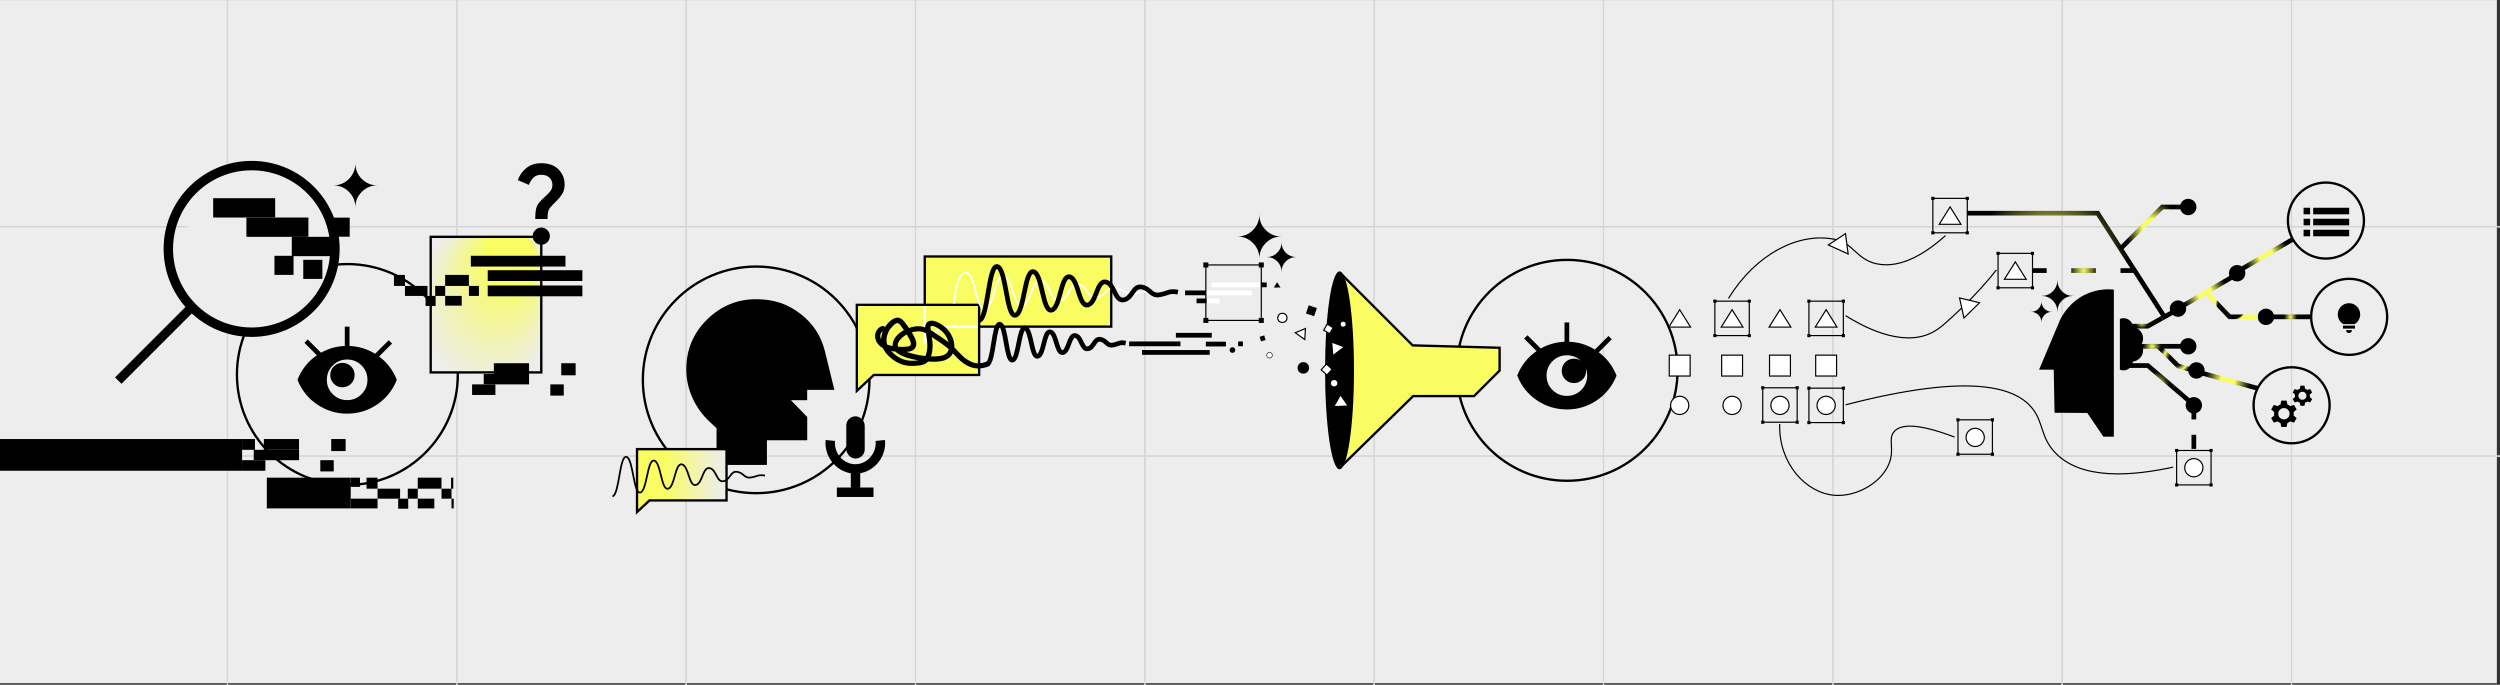 <?xml version="1.0" encoding="UTF-8"?>
<svg id="Ebene_1" data-name="Ebene 1" xmlns="http://www.w3.org/2000/svg" xmlns:xlink="http://www.w3.org/1999/xlink" viewBox="0 0 1060 290.62">
  <rect x="0" y="0" width="1060" height="290.62" fill="#333333" stroke="none"/>
  <defs>
    <style>
      .cls-1 {
        stroke: url(#Unbenannter_Verlauf_28-2);
      }

      .cls-1, .cls-2, .cls-3, .cls-4, .cls-5, .cls-6, .cls-7, .cls-8, .cls-9, .cls-10, .cls-11, .cls-12, .cls-13, .cls-14, .cls-15, .cls-16, .cls-17, .cls-18, .cls-19, .cls-20, .cls-21, .cls-22, .cls-23, .cls-24, .cls-25, .cls-26, .cls-27, .cls-28, .cls-29, .cls-30 {
        stroke-miterlimit: 10;
      }

      .cls-1, .cls-2, .cls-3, .cls-4, .cls-5, .cls-6, .cls-7, .cls-8, .cls-9, .cls-10, .cls-11, .cls-13, .cls-15, .cls-16, .cls-17, .cls-18, .cls-19, .cls-20, .cls-23, .cls-24, .cls-25, .cls-26, .cls-28, .cls-30 {
        fill: none;
      }

      .cls-1, .cls-2, .cls-3, .cls-4, .cls-5, .cls-6, .cls-7, .cls-8, .cls-9, .cls-10, .cls-11, .cls-15, .cls-16, .cls-17, .cls-18, .cls-26, .cls-28 {
        stroke-width: 2px;
      }

      .cls-2 {
        stroke: url(#Unbenannter_Verlauf_28-4);
      }

      .cls-3 {
        stroke: url(#Unbenannter_Verlauf_28-9);
      }

      .cls-4 {
        stroke: url(#Unbenannter_Verlauf_28-8);
      }

      .cls-5 {
        stroke: url(#Unbenannter_Verlauf_28-7);
      }

      .cls-6 {
        stroke: url(#Unbenannter_Verlauf_28-3);
      }

      .cls-7 {
        stroke: url(#Unbenannter_Verlauf_28-5);
      }

      .cls-8 {
        stroke: url(#Unbenannter_Verlauf_21-3);
      }

      .cls-9 {
        stroke: url(#Unbenannter_Verlauf_21-2);
      }

      .cls-10 {
        stroke: url(#Unbenannter_Verlauf_21-4);
      }

      .cls-11 {
        stroke: url(#Unbenannter_Verlauf_21-5);
      }

      .cls-12 {
        fill: #f9fd61;
      }

      .cls-12, .cls-14, .cls-21, .cls-22, .cls-23, .cls-24, .cls-25, .cls-26, .cls-27, .cls-29, .cls-30 {
        stroke: #000;
      }

      .cls-13, .cls-20 {
        stroke: #fff;
      }

      .cls-14 {
        fill: url(#Unbenannter_Verlauf_46-2);
      }

      .cls-15 {
        stroke: url(#Unbenannter_Verlauf_36);
      }

      .cls-16 {
        stroke: url(#Unbenannter_Verlauf_21);
      }

      .cls-17 {
        stroke: url(#Unbenannter_Verlauf_29);
      }

      .cls-18 {
        stroke: url(#Unbenannter_Verlauf_28);
      }

      .cls-19 {
        stroke: #d5d5d5;
      }

      .cls-19, .cls-22, .cls-23 {
        stroke-width: .5px;
      }

      .cls-20, .cls-24 {
        stroke-width: .75px;
      }

      .cls-31, .cls-21, .cls-22 {
        fill: #fff;
      }

      .cls-21 {
        stroke-width: .25px;
      }

      .cls-27 {
        fill: url(#Unbenannter_Verlauf_3);
      }

      .cls-32 {
        fill: url(#Unbenannter_Verlauf_18);
      }

      .cls-33 {
        fill: url(#Unbenannter_Verlauf_46);
      }

      .cls-28 {
        stroke: url(#Unbenannter_Verlauf_28-6);
        stroke-dasharray: 10.43 10.43;
      }

      .cls-29 {
        fill: url(#Unbenannter_Verlauf_122);
      }

      .cls-29, .cls-30 {
        stroke-width: 4px;
      }
    </style>
    <radialGradient id="Unbenannter_Verlauf_46" data-name="Unbenannter Verlauf 46" cx="343.9" cy="290.24" fx="520.89" fy="-21.57" r="358.54" gradientTransform="translate(1.57 -70.93) scale(1.53 .74)" gradientUnits="userSpaceOnUse">
      <stop offset=".31" stop-color="#f9fd61"/>
      <stop offset=".47" stop-color="#f5f886"/>
      <stop offset=".82" stop-color="#eff0d0"/>
      <stop offset=".99" stop-color="#ededed"/>
    </radialGradient>
    <linearGradient id="Unbenannter_Verlauf_3" data-name="Unbenannter Verlauf 3" x1="270.1" y1="203.77" x2="308.05" y2="203.77" gradientUnits="userSpaceOnUse">
      <stop offset=".31" stop-color="#f9fd61"/>
      <stop offset=".47" stop-color="#f5f886"/>
      <stop offset=".82" stop-color="#eff0d0"/>
      <stop offset=".99" stop-color="#ededed"/>
    </linearGradient>
    <radialGradient id="Unbenannter_Verlauf_122" data-name="Unbenannter Verlauf 122" cx="119.64" cy="97.59" fx="89.32" fy="79.47" r="35.32" gradientUnits="userSpaceOnUse">
      <stop offset="0" stop-color="#fcfcc5"/>
      <stop offset=".31" stop-color="#f9fd61"/>
      <stop offset=".47" stop-color="#f5f886"/>
      <stop offset=".82" stop-color="#eff0d0"/>
      <stop offset=".99" stop-color="#ededed"/>
    </radialGradient>
    <radialGradient id="Unbenannter_Verlauf_46-2" data-name="Unbenannter Verlauf 46" cx="206.06" cy="126.19" fx="220.87" fy="100.11" r="30" gradientTransform="translate(0 -25.57) scale(1 1.23)" xlink:href="#Unbenannter_Verlauf_46"/>
    <radialGradient id="Unbenannter_Verlauf_18" data-name="Unbenannter Verlauf 18" cx="910.36" cy="156.17" fx="921.94" fy="135.79" r="23.44" gradientUnits="userSpaceOnUse">
      <stop offset=".15" stop-color="#f9fd61"/>
      <stop offset=".18" stop-color="#f7fb7e"/>
      <stop offset=".26" stop-color="#f2f5d6"/>
      <stop offset=".3" stop-color="#f1f3fa"/>
      <stop offset=".53" stop-color="#edeee9"/>
      <stop offset=".57" stop-color="#eff1c7"/>
      <stop offset=".67" stop-color="#f6f97d"/>
      <stop offset=".71" stop-color="#f9fd61"/>
      <stop offset=".85" stop-color="#f3f5ff"/>
      <stop offset=".99" stop-color="#ededed"/>
    </radialGradient>
    <radialGradient id="Unbenannter_Verlauf_28" data-name="Unbenannter Verlauf 28" cx="908.16" cy="136.66" fx="908.16" fy="136.66" r="6.67" gradientUnits="userSpaceOnUse">
      <stop offset="0" stop-color="#f9fd61"/>
      <stop offset=".19" stop-color="#868934"/>
      <stop offset=".34" stop-color="#2c2d11"/>
      <stop offset=".41" stop-color="#090904"/>
      <stop offset=".99" stop-color="#000"/>
    </radialGradient>
    <radialGradient id="Unbenannter_Verlauf_28-2" data-name="Unbenannter Verlauf 28" cx="914.58" cy="162.9" fx="914.58" fy="162.9" r="12.63" xlink:href="#Unbenannter_Verlauf_28"/>
    <radialGradient id="Unbenannter_Verlauf_29" data-name="Unbenannter Verlauf 29" cx="922.55" cy="152.16" fx="922.55" fy="152.16" r="6.97" gradientUnits="userSpaceOnUse">
      <stop offset=".41" stop-color="#090904"/>
      <stop offset=".44" stop-color="#1f200c"/>
      <stop offset=".59" stop-color="#939539"/>
      <stop offset=".7" stop-color="#dcdf55"/>
      <stop offset=".75" stop-color="#f9fd61"/>
      <stop offset=".86" stop-color="#7e8031"/>
      <stop offset=".95" stop-color="#23240d"/>
      <stop offset=".99" stop-color="#000"/>
    </radialGradient>
    <radialGradient id="Unbenannter_Verlauf_28-3" data-name="Unbenannter Verlauf 28" cx="912.5" cy="146.83" fx="912.5" fy="146.83" r="9.49" xlink:href="#Unbenannter_Verlauf_28"/>
    <radialGradient id="Unbenannter_Verlauf_28-4" data-name="Unbenannter Verlauf 28" cx="974.09" cy="134.34" fx="974.09" fy="134.34" r="9.49" gradientTransform="translate(279.58) scale(.71 1)" xlink:href="#Unbenannter_Verlauf_28"/>
    <radialGradient id="Unbenannter_Verlauf_21" data-name="Unbenannter Verlauf 21" cx="876.8" cy="112.14" fx="876.8" fy="112.14" r="33.7" gradientTransform="translate(-7.45)" gradientUnits="userSpaceOnUse">
      <stop offset=".31" stop-color="#f9fd61"/>
      <stop offset=".38" stop-color="#d9dd54"/>
      <stop offset=".68" stop-color="#656727"/>
      <stop offset=".89" stop-color="#1c1d0b"/>
      <stop offset=".99" stop-color="#000"/>
    </radialGradient>
    <radialGradient id="Unbenannter_Verlauf_21-2" data-name="Unbenannter Verlauf 21" cx="912.14" cy="96.46" fx="912.14" fy="96.46" r="11.89" gradientTransform="matrix(1,0,0,1,0,0)" xlink:href="#Unbenannter_Verlauf_21"/>
    <radialGradient id="Unbenannter_Verlauf_28-5" data-name="Unbenannter Verlauf 28" cx="883.44" cy="114.72" fx="883.44" fy="114.72" r="15.32" xlink:href="#Unbenannter_Verlauf_28"/>
    <radialGradient id="Unbenannter_Verlauf_28-6" data-name="Unbenannter Verlauf 28" cx="883.44" cy="114.72" fx="883.44" fy="114.72" r="15.32" xlink:href="#Unbenannter_Verlauf_28"/>
    <radialGradient id="Unbenannter_Verlauf_28-7" data-name="Unbenannter Verlauf 28" cx="883.44" cy="114.72" fx="883.44" fy="114.72" r="15.32" xlink:href="#Unbenannter_Verlauf_28"/>
    <radialGradient id="Unbenannter_Verlauf_28-8" data-name="Unbenannter Verlauf 28" cx="930.19" cy="181.09" fx="930.19" fy="181.09" r="6.58" xlink:href="#Unbenannter_Verlauf_28"/>
    <radialGradient id="Unbenannter_Verlauf_28-9" data-name="Unbenannter Verlauf 28" cx="930.19" cy="181.09" fx="930.19" fy="181.09" r="6.58" xlink:href="#Unbenannter_Verlauf_28"/>
    <radialGradient id="Unbenannter_Verlauf_21-3" data-name="Unbenannter Verlauf 21" cx="934.81" cy="124.25" fx="934.81" fy="124.25" r="9.89" gradientTransform="matrix(1,0,0,1,0,0)" xlink:href="#Unbenannter_Verlauf_21"/>
    <radialGradient id="Unbenannter_Verlauf_21-4" data-name="Unbenannter Verlauf 21" cx="932.89" cy="160.91" fx="932.89" fy="160.91" r="9.89" gradientTransform="translate(405.09 -616.64) rotate(45.47)" xlink:href="#Unbenannter_Verlauf_21"/>
    <radialGradient id="Unbenannter_Verlauf_21-5" data-name="Unbenannter Verlauf 21" cx="960.77" cy="108.09" fx="960.77" fy="108.09" r="9.89" gradientTransform="matrix(1,0,0,1,0,0)" xlink:href="#Unbenannter_Verlauf_21"/>
    <radialGradient id="Unbenannter_Verlauf_36" data-name="Unbenannter Verlauf 36" cx="946.12" cy="129.45" fx="946.12" fy="129.45" r="8.93" gradientUnits="userSpaceOnUse">
      <stop offset="0" stop-color="#c5c74d"/>
      <stop offset=".09" stop-color="#b4b647"/>
      <stop offset=".21" stop-color="#6e6f2b"/>
      <stop offset=".34" stop-color="#25250f"/>
      <stop offset=".41" stop-color="#090904"/>
      <stop offset=".65" stop-color="#000"/>
      <stop offset=".75" stop-color="#f9fd61"/>
      <stop offset=".83" stop-color="#f9fd61"/>
    </radialGradient>
  </defs>
  <rect class="cls-33" x="-.09" y=".02" width="1058.76" height="289.66"/>
  <g>
    <rect class="cls-19" x="777.13" y="290.62" width="97.24" height="97.24"/>
    <rect class="cls-19" x="679.89" y="290.62" width="97.24" height="97.24"/>
    <rect class="cls-19" x="582.65" y="290.62" width="97.24" height="97.24"/>
    <rect class="cls-19" x="971.61" y="290.62" width="97.24" height="97.24"/>
    <rect class="cls-19" x="485.41" y="290.62" width="97.24" height="97.24"/>
    <rect class="cls-19" x="874.37" y="290.62" width="97.24" height="97.24"/>
    <rect class="cls-19" x="388.17" y="290.62" width="97.24" height="97.24"/>
    <rect class="cls-19" x="290.93" y="290.62" width="97.24" height="97.24"/>
    <rect class="cls-19" x="193.69" y="290.62" width="97.24" height="97.24"/>
    <rect class="cls-19" x="971.61" y="193.38" width="97.24" height="97.24"/>
    <rect class="cls-19" x="874.37" y="193.38" width="97.24" height="97.24"/>
    <rect class="cls-19" x="193.69" y="193.38" width="97.24" height="97.24"/>
    <rect class="cls-19" x="290.93" y="193.38" width="97.24" height="97.24"/>
    <rect class="cls-19" x="388.17" y="193.38" width="97.24" height="97.24"/>
    <rect class="cls-19" x="777.13" y="193.38" width="97.24" height="97.24"/>
    <rect class="cls-19" x="679.89" y="193.38" width="97.24" height="97.24"/>
    <rect class="cls-19" x="582.65" y="193.38" width="97.24" height="97.24"/>
    <rect class="cls-19" x="485.41" y="193.38" width="97.24" height="97.24"/>
    <rect class="cls-19" x="-.79" y="290.62" width="97.24" height="97.24"/>
    <rect class="cls-19" x="-.79" y="193.38" width="97.24" height="97.24"/>
    <rect class="cls-19" x="-.79" y="-1.1" width="97.24" height="97.24"/>
    <rect class="cls-19" x="96.45" y="-1.1" width="97.24" height="97.24"/>
    <rect class="cls-19" x="-.79" y="96.14" width="97.24" height="97.24"/>
    <rect class="cls-19" x="193.69" y="-1.1" width="97.24" height="97.24"/>
    <rect class="cls-19" x="971.61" y="-1.1" width="97.24" height="97.24"/>
    <rect class="cls-19" x="290.93" y="-1.1" width="97.24" height="97.24"/>
    <rect class="cls-19" x="485.41" y="-1.1" width="97.24" height="97.24"/>
    <rect class="cls-19" x="388.17" y="-1.1" width="97.24" height="97.24"/>
    <rect class="cls-19" x="874.37" y="-1.1" width="97.24" height="97.24"/>
    <rect class="cls-19" x="679.89" y="-1.1" width="97.24" height="97.24"/>
    <rect class="cls-19" x="777.13" y="-1.1" width="97.24" height="97.24"/>
    <rect class="cls-19" x="582.65" y="-1.1" width="97.24" height="97.24"/>
    <rect class="cls-19" x="582.65" y="96.14" width="97.24" height="97.24"/>
    <rect class="cls-19" x="874.37" y="96.14" width="97.24" height="97.24"/>
    <rect class="cls-19" x="777.13" y="96.14" width="97.24" height="97.24"/>
    <rect class="cls-19" x="679.89" y="96.14" width="97.24" height="97.24"/>
    <rect class="cls-19" x="971.61" y="96.14" width="97.24" height="97.24"/>
    <rect class="cls-19" x="96.45" y="96.14" width="97.24" height="97.24"/>
    <rect class="cls-19" x="485.41" y="96.14" width="97.24" height="97.24"/>
    <rect class="cls-19" x="96.45" y="290.62" width="97.24" height="97.24"/>
    <rect class="cls-19" x="96.45" y="193.38" width="97.24" height="97.24"/>
    <rect class="cls-19" x="193.69" y="96.14" width="97.24" height="97.24"/>
    <rect class="cls-19" x="388.17" y="96.14" width="97.24" height="97.24"/>
    <rect class="cls-19" x="290.93" y="96.14" width="97.24" height="97.24"/>
  </g>
  <g>
    <path d="M147.19,169.65c2.39,0,4.43-.84,6.1-2.51s2.51-3.71,2.51-6.1-.84-4.43-2.51-6.1-3.71-2.51-6.1-2.51-4.43.84-6.1,2.51-2.51,3.71-2.51,6.1.84,4.43,2.51,6.1,3.71,2.51,6.1,2.51ZM145.19,164.2c-1.44,0-2.66-.5-3.66-1.51s-1.51-2.23-1.51-3.66.5-2.66,1.51-3.66,2.23-1.51,3.66-1.51,2.66.5,3.66,1.51c1,1,1.51,2.23,1.51,3.66s-.5,2.66-1.51,3.66-2.23,1.51-3.66,1.51ZM147.19,175.39c-4.66,0-8.9-1.3-12.73-3.9-3.83-2.6-6.6-6.09-8.33-10.46,1.72-4.37,4.5-7.86,8.33-10.46,3.83-2.6,8.07-3.9,12.73-3.9s8.9,1.3,12.73,3.9c3.83,2.6,6.6,6.09,8.33,10.46-1.72,4.37-4.5,7.86-8.33,10.46-3.83,2.6-8.07,3.9-12.73,3.9Z"/>
    <circle class="cls-25" cx="147.29" cy="158.8" r="46.83"/>
    <line class="cls-26" x1="147.19" y1="146.99" x2="147.19" y2="138.5"/>
    <line class="cls-26" x1="135.78" y1="150.65" x2="129.78" y2="144.65"/>
    <line class="cls-26" x1="159.52" y1="150.96" x2="165.52" y2="144.96"/>
  </g>
  <g>
    <path d="M664.35,167.86c2.39,0,4.43-.84,6.1-2.51s2.51-3.71,2.51-6.1-.84-4.43-2.51-6.1c-1.67-1.67-3.71-2.51-6.1-2.51s-4.43.84-6.1,2.51c-1.67,1.67-2.51,3.71-2.51,6.1s.84,4.43,2.51,6.1,3.71,2.51,6.1,2.51ZM667.35,162.42c-1.44,0-2.66-.5-3.66-1.51s-1.51-2.23-1.51-3.66.5-2.66,1.51-3.66,2.23-1.51,3.66-1.51,2.66.5,3.66,1.51c1,1,1.51,2.23,1.51,3.66s-.5,2.66-1.51,3.66-2.23,1.51-3.66,1.51ZM664.35,173.61c-4.66,0-8.9-1.3-12.73-3.9-3.83-2.6-6.6-6.09-8.33-10.46,1.72-4.37,4.5-7.86,8.33-10.46,3.83-2.6,8.07-3.9,12.73-3.9s8.9,1.3,12.73,3.9c3.83,2.6,6.6,6.09,8.33,10.46-1.72,4.37-4.5,7.86-8.33,10.46-3.83,2.6-8.07,3.9-12.73,3.9Z"/>
    <circle class="cls-25" cx="664.45" cy="157.02" r="46.83"/>
    <line class="cls-26" x1="664.35" y1="145.2" x2="664.35" y2="136.72"/>
    <line class="cls-26" x1="652.94" y1="148.86" x2="646.94" y2="142.86"/>
    <line class="cls-26" x1="676.68" y1="149.17" x2="682.68" y2="143.17"/>
  </g>
  <g>
    <path d="M342.25,169.67v-4.36h11.53l-4.06-16.55c-1.64-6.48-5.13-11.75-10.46-15.8-5.34-4.06-10.88-6.01-18.37-6.09-8.26-.09-15.31,2.88-21.14,8.65-5.84,5.77-8.76,12.78-8.76,21.04,0,4.27.87,8.33,2.62,12.17,1.74,3.84,4.22,7.26,7.42,10.25l2.78,2.56v15.58h21.36v-10.45h17.09v-9.86l-6.93-7.13h6.93Z"/>
    <circle class="cls-25" cx="320.61" cy="161.06" r="48.04"/>
  </g>
  <g>
    <polygon class="cls-12" points="635.83 147.45 635.83 157.11 624.99 167.95 599.17 167.95 568.9 197.54 568.9 116.38 598.96 146.44 635.83 147.45"/>
    <ellipse cx="567.96" cy="157.02" rx="6.13" ry="41.96"/>
  </g>
  <g>
    <rect x="358.83" y="176.51" width="7.81" height="17.92" rx="3.91" ry="3.91"/>
    <path class="cls-30" d="M352.06,186.76c-.66,6.54,4.58,12.13,10.69,12.07,6.03-.05,11.15-5.6,10.49-12.07"/>
    <line class="cls-30" x1="362.74" y1="208.71" x2="362.74" y2="198.84"/>
    <line class="cls-30" x1="354.83" y1="208.71" x2="370.36" y2="208.71"/>
  </g>
  <g>
    <polygon class="cls-12" points="392.1 108.75 392.1 138.49 392.1 145.22 399.3 138.49 471.16 138.49 471.16 108.75 392.1 108.75"/>
    <path class="cls-26" d="M477.28,145.49c-2.67-.53-2.67.27-5.33.8-2.67.53-2.67-1.87-5.33-2.4-2.67-.53-2.67,3.47-5.33,3.99-2.67.53-2.67-5.07-5.33-5.59-2.67-.53-2.67,6.66-5.33,7.19-2.67.52-2.67-8.26-5.33-8.79-2.67-.52-2.67,9.86-5.33,10.38-2.67.53-2.67-11.46-5.34-11.98-2.67-.52-2.67,13.06-5.33,13.58-2.67.53-2.67-14.65-5.34-15.18-2.67-.53-2.67,16.25-5.34,16.78"/>
    <polygon class="cls-12" points="363.3 129.25 363.3 158.99 363.3 165.72 370.5 158.99 415.15 158.99 415.15 129.25 363.3 129.25"/>
    <polygon class="cls-27" points="270.1 190.43 270.1 212.19 270.1 217.12 275.37 212.19 308.05 212.19 308.05 190.43 270.1 190.43"/>
    <polyline class="cls-13" points="392.1 129.75 392.1 145.22 399.06 138.48 414.66 138.48"/>
    <path d="M374.01,138.2c-2.71.99-3.71,4.06-2.45,6.59,1.39,2.78,4.49,3.8,7.36,4.21,1.71.24,3.44.32,5.16.21,1.33-.09,2.76-.25,3.69-1.32,2-2.29-.51-5.9-1.77-7.92-.83-1.33-1.75-2.64-2.77-3.83-.92-1.08-2.09-1.75-3.53-1.34-2.6.75-4.71,3.8-5.57,6.21-1.04,2.95-.49,6.24,1.49,8.65s4.85,4.44,7.79,5.14c1.53.36,3.12.42,4.68.3s3.22-.2,4.51-1.04c2.26-1.46,2.75-4.73,2.84-7.19s-.63-4.97-.86-7.5c-.05-.59-.21-1.08.43-1.17,1.1-.15,2.58.93,3.44,1.51,1.73,1.18,2.98,2.92,3.58,4.94.43,1.46.65,3.33-.3,4.64-.88,1.22-2.51,1.59-3.93,1.73-3.62.34-7.49-.17-10.99-1.09-1.61-.42-3.22-.96-4.67-1.8-.52-.3-1.16-.7-1.41-1.28-.41-.96.42-2.2,1.02-2.92,2.18-2.59,6.96-4.33,10.16-2.96,1.69.73,3.2,1.98,4.72,2.99,1.61,1.07,3.23,2.12,4.73,3.34,2.92,2.38,4.98,5.61,8.31,7.49,3.12,1.75,6.19,1.86,9.49.58,1.34-.52.76-2.69-.6-2.17-1.22.47-2.48.87-3.79.87-1.71,0-3.27-.75-4.68-1.65-2.77-1.77-4.6-4.64-7.13-6.7s-5.1-3.64-7.7-5.38c-2.77-1.86-5.49-2.52-8.76-1.63-2.55.7-5.13,2-6.75,4.15-1.75,2.31-1.86,5.06.64,6.83s5.91,2.57,8.91,3.07c3.16.53,6.5.9,9.69.38,2.57-.42,4.88-1.89,5.47-4.56s-.27-5.43-1.69-7.59c-1.04-1.58-2.4-2.77-4.03-3.73s-4.16-2.1-5.71-.54c-1.22,1.23-.65,3.32-.38,4.81.5,2.74.84,5.5.12,8.23-.37,1.4-.96,2.47-2.45,2.83s-3.31.43-4.89.3c-3.1-.26-6.15-2.26-8.11-4.64-2.45-2.98-1.57-7.11.95-9.73.52-.54,1.25-1.36,2.01-1.52.88-.19,1.54.99,1.99,1.58,1.08,1.41,2.04,2.91,2.88,4.48.39.72.88,1.51,1.02,2.33.21,1.21-.6,1.46-1.62,1.57-1.94.22-4.01.11-5.94-.23-1.61-.28-3.35-.76-4.47-2.03s-1.47-3.59.44-4.29c1.35-.49.77-2.67-.6-2.17h0Z"/>
  </g>
  <rect x="478.76" y="144.78" width="21.74" height="2.02"/>
  <rect x="484.23" y="148.42" width="28.69" height="2.02"/>
  <rect x="498.58" y="141.13" width="15.2" height="2.02"/>
  <rect x="511.28" y="144.87" width="8.51" height="2.02"/>
  <rect x="502.48" y="123.16" width="9.08" height="2.02"/>
  <rect class="cls-31" x="511.28" y="123.16" width="19.64" height="2.02"/>
  <rect class="cls-31" x="511.57" y="126.56" width="5.45" height="2.02"/>
  <rect x="507.35" y="126.56" width="4.21" height="2.02"/>
  <rect x="534.53" y="119.77" width="2.56" height="2.02"/>
  <rect class="cls-22" x="707.76" y="150.58" width="8.86" height="8.86"/>
  <rect class="cls-22" x="729.98" y="150.58" width="8.86" height="8.86"/>
  <rect class="cls-22" x="750.28" y="150.58" width="8.86" height="8.86"/>
  <rect class="cls-22" x="769.85" y="150.58" width="8.86" height="8.86"/>
  <rect class="cls-31" x="513.6" y="119.77" width="20.93" height="2.02"/>
  <g>
    <rect x="43.39" y="143.12" width="46.15" height="3.85" transform="translate(-83.1 89.48) rotate(-45)"/>
    <circle class="cls-29" cx="106.69" cy="105.53" r="35.32"/>
  </g>
  <g>
    <rect x="90.39" y="84.04" width="26.28" height="8.19"/>
    <rect x="104.48" y="92.23" width="26.28" height="8.19"/>
    <rect x="123.72" y="100.42" width="18.07" height="8.19"/>
    <rect x="128.59" y="110.16" width="8.09" height="8.09"/>
    <rect x="116.37" y="108.46" width="8.09" height="8.09"/>
    <rect x="140.18" y="92.27" width="8.09" height="8.09"/>
  </g>
  <g>
    <rect x="-1.14" y="186.15" width="103.78" height="13.45"/>
    <rect x="102.64" y="195.12" width="9.88" height="4.48"/>
    <rect x="107.58" y="190.72" width="19.22" height="4.4"/>
    <rect x="102.64" y="186.15" width="5.46" height="4.57"/>
    <rect x="111.87" y="186.15" width="14.92" height="4.57"/>
    <rect x="140.43" y="186.15" width="6.11" height="5.11"/>
    <rect x="135.81" y="195.12" width="5.69" height="4.76"/>
  </g>
  <path class="cls-20" d="M488.73,123.7c-3.95-.53-3.95.28-7.9.8-3.95.53-3.95-1.88-7.9-2.41-3.95-.53-3.95,3.5-7.9,4.02-3.95.53-3.95-5.1-7.9-5.63-3.95-.53-3.95,6.71-7.9,7.24-3.95.53-3.95-8.32-7.9-8.85-3.95-.53-3.95,9.93-7.9,10.46-3.95.53-3.95-11.54-7.9-12.07-3.95-.53-3.95,13.15-7.9,13.68-3.95.53-3.95-14.76-7.9-15.29-3.95-.53-5.19,11.54-5.19,13.08"/>
  <g>
    <rect x="155.41" y="202.53" width="4.67" height="4.67"/>
    <rect x="160.08" y="207.2" width="9.56" height="4.24"/>
    <rect x="148.71" y="211.43" width="11.37" height="4.13"/>
    <rect x="177.13" y="202.53" width="10.06" height="4.67"/>
    <rect x="172.9" y="207.2" width="4.24" height="4.24"/>
    <rect x="177.13" y="211.43" width="7.02" height="4.13"/>
    <rect x="187.2" y="207.2" width="4.24" height="4.24"/>
    <rect x="191.43" y="211.43" width=".94" height="4.13"/>
    <rect x="191.25" y="202.53" width=".94" height="4.67"/>
    <rect x="168.83" y="211.43" width="4.26" height="4.26"/>
    <rect x="113.13" y="202.53" width="35.58" height="13.03"/>
    <rect x="148.71" y="202.53" width="3.91" height="3.91"/>
  </g>
  <rect class="cls-23" x="511.28" y="112.34" width="23.51" height="23.51"/>
  <rect x="510.21" y="111.28" width="2.13" height="2.13" transform="translate(623.63 -398.93) rotate(90)"/>
  <rect x="533.72" y="111.28" width="2.13" height="2.13" transform="translate(647.13 -422.44) rotate(90)"/>
  <rect x="533.72" y="134.78" width="2.13" height="2.13" transform="translate(670.63 -398.93) rotate(90)"/>
  <rect x="510.21" y="134.78" width="2.13" height="2.13" transform="translate(647.13 -375.43) rotate(90)"/>
  <path d="M533.97,109.68c0-2.62.91-4.84,2.73-6.66,1.82-1.82,4.04-2.73,6.66-2.73-2.62,0-4.84-.91-6.66-2.73-1.82-1.82-2.73-4.04-2.73-6.66,0,2.62-.91,4.84-2.73,6.66-1.82,1.82-4.04,2.73-6.66,2.73,2.62,0,4.84.91,6.66,2.73,1.82,1.82,2.73,4.04,2.73,6.66Z"/>
  <path d="M872.34,132.22c0-1.88.65-3.48,1.96-4.79s2.91-1.96,4.79-1.96c-1.88,0-3.48-.65-4.79-1.96-1.31-1.31-1.96-2.91-1.96-4.79,0,1.88-.65,3.48-1.96,4.79-1.31,1.31-2.91,1.96-4.79,1.96,1.88,0,3.48.65,4.79,1.96s1.96,2.91,1.96,4.79Z"/>
  <path d="M865.58,136.68c0-1.24.43-2.3,1.3-3.16s1.92-1.3,3.16-1.3c-1.24,0-2.3-.43-3.16-1.3s-1.3-1.92-1.3-3.16c0,1.24-.43,2.3-1.3,3.16s-1.92,1.3-3.16,1.3c1.24,0,2.3.43,3.16,1.3s1.3,1.92,1.3,3.16Z"/>
  <path d="M150.67,87.99c0-2.62.91-4.84,2.73-6.66,1.82-1.82,4.04-2.73,6.66-2.73-2.62,0-4.84-.91-6.66-2.73s-2.73-4.04-2.73-6.66c0,2.62-.91,4.84-2.73,6.66s-4.04,2.73-6.66,2.73c2.62,0,4.84.91,6.66,2.73,1.82,1.82,2.73,4.04,2.73,6.66Z"/>
  <path d="M543.37,115.23c0-1.74.61-3.21,1.82-4.42s2.68-1.82,4.42-1.82c-1.74,0-3.21-.61-4.42-1.82-1.21-1.21-1.82-2.68-1.82-4.42,0,1.74-.61,3.21-1.82,4.42-1.21,1.21-2.68,1.82-4.42,1.82,1.74,0,3.21.61,4.42,1.82,1.21,1.21,1.82,2.68,1.82,4.42Z"/>
  <path class="cls-26" d="M499.43,123.88c-3.83-.72-3.83.37-7.66,1.09-3.83.72-3.83-2.55-7.66-3.26-3.83-.72-3.83,4.72-7.66,5.44-3.83.72-3.83-6.9-7.66-7.61-3.83-.72-3.83,9.07-7.66,9.79-3.83.71-3.83-11.25-7.66-11.96-3.83-.71-3.83,13.43-7.66,14.14-3.83.72-3.83-15.6-7.66-16.32-3.83-.71-3.83,17.78-7.66,18.49-3.83.72-3.83-19.95-7.67-20.67-3.83-.72-3.83,22.13-7.67,22.85"/>
  <path class="cls-24" d="M324.36,201.65c-2.94-.52-2.94.27-5.88.8-2.94.52-2.94-1.87-5.88-2.39-2.94-.52-2.94,3.46-5.88,3.98-2.94.52-2.94-5.05-5.88-5.57-2.94-.52-2.94,6.64-5.88,7.17-2.94.52-2.94-8.24-5.88-8.76-2.94-.52-2.94,9.83-5.88,10.35-2.94.52-2.94-11.42-5.88-11.94-2.94-.52-2.94,13.01-5.88,13.54-2.94.52-2.94-14.61-5.88-15.13-2.94-.52-2.94,16.2-5.88,16.73"/>
  <rect x="554.23" y="129.9" width="3.66" height="3.66" transform="translate(72.15 -172.22) rotate(18.81)"/>
  <rect class="cls-22" x="561.78" y="137.99" width="2.95" height="2.95" transform="translate(145.19 -262.94) rotate(30)"/>
  <rect class="cls-22" x="560.85" y="155.04" width="3.29" height="3.29" transform="translate(70.56 471.24) rotate(-48.16)"/>
  <rect x="524.96" y="144.78" width="2.02" height="2.02" transform="translate(380.19 671.76) rotate(-90)"/>
  <rect x="534.32" y="142.47" width="2.02" height="2.02" transform="translate(557.36 697.26) rotate(-107.28)"/>
  <polygon class="cls-31" points="564.89 145.41 565.33 150.33 569.5 147.17 564.89 145.41"/>
  <polygon class="cls-22" points="712.19 131.31 707.57 138.69 716.8 138.69 712.19 131.31"/>
  <polygon class="cls-22" points="734.41 131.31 729.79 138.69 739.02 138.69 734.41 131.31"/>
  <polygon class="cls-22" points="754.71 131.31 750.09 138.69 759.32 138.69 754.71 131.31"/>
  <polygon class="cls-22" points="826.83 87.72 822.22 95.1 831.45 95.1 826.83 87.72"/>
  <polygon class="cls-22" points="774.28 131.31 769.66 138.69 778.89 138.69 774.28 131.31"/>
  <polygon class="cls-22" points="553.5 139.29 549.18 141.09 553.23 143.96 553.5 139.29"/>
  <polygon points="541.51 119.64 540.09 121.91 542.93 121.91 541.51 119.64"/>
  <polygon class="cls-31" points="568.38 167.86 565.95 172.15 571.18 171.93 568.38 167.86"/>
  <circle class="cls-21" cx="538.28" cy="150.62" r="1.19"/>
  <circle cx="522.55" cy="148.42" r="1.19"/>
  <circle cx="552.61" cy="155.98" r="2.45"/>
  <circle class="cls-31" cx="569.5" cy="137.47" r="1.05"/>
  <circle class="cls-31" cx="565.67" cy="162.48" r="1.35"/>
  <circle class="cls-22" cx="543.72" cy="134.78" r="1.95"/>
  <circle class="cls-22" cx="712.19" cy="171.88" r="3.87"/>
  <circle class="cls-22" cx="734.41" cy="171.88" r="3.87"/>
  <circle class="cls-22" cx="774.28" cy="171.88" r="3.87"/>
  <circle class="cls-22" cx="754.71" cy="171.88" r="3.87"/>
  <rect class="cls-14" x="182.62" y="100.42" width="46.88" height="57.48"/>
  <g>
    <rect x="200.17" y="162.98" width="9.88" height="4.48"/>
    <rect x="205.1" y="158.58" width="19.22" height="4.4"/>
    <rect x="209.4" y="154.01" width="14.92" height="4.57"/>
    <rect x="199.64" y="108.45" width="40.12" height="4.57"/>
    <rect x="206.8" y="114.57" width="40.12" height="4.57"/>
    <rect x="206.8" y="121.06" width="40.12" height="4.57"/>
    <rect x="237.96" y="154.01" width="6.11" height="5.11"/>
    <rect x="233.34" y="162.98" width="5.69" height="4.76"/>
  </g>
  <g>
    <rect x="167.03" y="116.56" width="4.67" height="4.67"/>
    <rect x="171.7" y="121.23" width="9.56" height="4.24"/>
    <rect x="188.75" y="116.56" width="10.06" height="4.67"/>
    <rect x="184.52" y="121.23" width="4.24" height="4.24"/>
    <rect x="188.75" y="125.46" width="7.02" height="4.13"/>
    <rect x="198.82" y="121.23" width="4.24" height="4.24"/>
    <rect x="180.44" y="125.46" width="4.26" height="4.26"/>
  </g>
  <path d="M226.95,92.85c0-2.46.22-4.22.66-5.3s1.37-2.25,2.8-3.53c1.24-1.09,2.19-2.04,2.84-2.84s.98-1.72.98-2.75c0-1.24-.42-2.27-1.25-3.09s-1.99-1.23-3.48-1.23-2.72.47-3.53,1.41-1.37,1.9-1.71,2.87l-4.69-2c.64-1.94,1.8-3.62,3.5-5.05,1.7-1.43,3.84-2.14,6.41-2.14,3.18,0,5.63.89,7.35,2.66s2.57,3.9,2.57,6.39c0,1.52-.33,2.81-.98,3.89s-1.68,2.3-3.07,3.66c-1.49,1.43-2.39,2.51-2.71,3.25s-.48,2.01-.48,3.8h-5.23ZM229.5,103.77c-1,0-1.86-.36-2.57-1.07s-1.07-1.57-1.07-2.57.36-1.86,1.07-2.57,1.57-1.07,2.57-1.07,1.86.36,2.57,1.07,1.07,1.57,1.07,2.57-.36,1.86-1.07,2.57-1.57,1.07-2.57,1.07Z"/>
  <g>
    <rect class="cls-23" x="747.4" y="164.42" width="14.6" height="14.6"/>
    <rect x="746.74" y="163.76" width="1.33" height="1.33" transform="translate(911.83 -582.98) rotate(90)"/>
    <rect x="761.34" y="163.76" width="1.33" height="1.33" transform="translate(926.43 -597.59) rotate(90)"/>
    <rect x="761.34" y="178.36" width="1.33" height="1.33" transform="translate(941.03 -582.98) rotate(90)"/>
    <rect x="746.74" y="178.36" width="1.33" height="1.33" transform="translate(926.43 -568.38) rotate(90)"/>
  </g>
  <g>
    <circle class="cls-22" cx="837.48" cy="185.46" r="3.87"/>
    <g>
      <rect class="cls-23" x="830.18" y="178" width="14.6" height="14.6"/>
      <rect x="829.52" y="177.34" width="1.33" height="1.33" transform="translate(1008.18 -652.18) rotate(90)"/>
      <rect x="844.12" y="177.34" width="1.33" height="1.33" transform="translate(1022.79 -666.79) rotate(90)"/>
      <rect x="844.12" y="191.94" width="1.33" height="1.33" transform="translate(1037.39 -652.18) rotate(90)"/>
      <rect x="829.52" y="191.94" width="1.33" height="1.33" transform="translate(1022.79 -637.58) rotate(90)"/>
    </g>
  </g>
  <g>
    <rect class="cls-23" x="766.98" y="164.58" width="14.6" height="14.6"/>
    <rect x="766.31" y="163.91" width="1.33" height="1.33" transform="translate(931.55 -602.4) rotate(90)"/>
    <rect x="780.92" y="163.91" width="1.33" height="1.33" transform="translate(946.16 -617) rotate(90)"/>
    <rect x="780.92" y="178.52" width="1.33" height="1.33" transform="translate(960.76 -602.4) rotate(90)"/>
    <rect x="766.31" y="178.52" width="1.33" height="1.33" transform="translate(946.16 -587.8) rotate(90)"/>
  </g>
  <g>
    <circle class="cls-22" cx="930.19" cy="198.31" r="3.87"/>
    <g>
      <rect class="cls-23" x="922.89" y="191" width="14.6" height="14.6"/>
      <rect x="922.23" y="190.34" width="1.33" height="1.33" transform="translate(1113.9 -731.89) rotate(90)"/>
      <rect x="936.83" y="190.34" width="1.33" height="1.33" transform="translate(1128.5 -746.49) rotate(90)"/>
      <rect x="936.83" y="204.94" width="1.33" height="1.33" transform="translate(1143.1 -731.89) rotate(90)"/>
      <rect x="922.23" y="204.94" width="1.33" height="1.33" transform="translate(1128.5 -717.28) rotate(90)"/>
    </g>
  </g>
  <g>
    <rect class="cls-23" x="766.98" y="127.69" width="14.6" height="14.6"/>
    <rect x="766.31" y="127.03" width="1.33" height="1.33" transform="translate(894.67 -639.28) rotate(90)"/>
    <rect x="780.92" y="127.03" width="1.33" height="1.33" transform="translate(909.28 -653.88) rotate(90)"/>
    <rect x="780.92" y="141.64" width="1.33" height="1.33" transform="translate(923.88 -639.28) rotate(90)"/>
    <rect x="766.31" y="141.64" width="1.33" height="1.33" transform="translate(909.28 -624.68) rotate(90)"/>
  </g>
  <g>
    <rect class="cls-23" x="819.53" y="84.11" width="14.6" height="14.6"/>
    <rect x="818.87" y="83.45" width="1.33" height="1.33" transform="translate(903.64 -735.42) rotate(90)"/>
    <rect x="833.47" y="83.45" width="1.33" height="1.33" transform="translate(918.25 -750.02) rotate(90)"/>
    <rect x="833.47" y="98.05" width="1.33" height="1.33" transform="translate(932.85 -735.42) rotate(90)"/>
    <rect x="818.87" y="98.05" width="1.33" height="1.33" transform="translate(918.24 -720.82) rotate(90)"/>
  </g>
  <g>
    <polygon class="cls-22" points="854.49 111.03 849.87 118.42 859.1 118.42 854.49 111.03"/>
    <g>
      <rect class="cls-23" x="847.18" y="107.42" width="14.6" height="14.6"/>
      <rect x="846.52" y="106.76" width="1.33" height="1.33" transform="translate(954.61 -739.76) rotate(90)"/>
      <rect x="861.13" y="106.76" width="1.33" height="1.33" transform="translate(969.21 -754.36) rotate(90)"/>
      <rect x="861.13" y="121.36" width="1.33" height="1.33" transform="translate(983.81 -739.76) rotate(90)"/>
      <rect x="846.52" y="121.36" width="1.33" height="1.33" transform="translate(969.21 -725.16) rotate(90)"/>
    </g>
  </g>
  <g>
    <rect class="cls-23" x="727.1" y="127.69" width="14.6" height="14.6"/>
    <rect x="726.44" y="127.03" width="1.33" height="1.33" transform="translate(854.8 -599.41) rotate(90)"/>
    <rect x="741.04" y="127.03" width="1.33" height="1.33" transform="translate(869.4 -614.01) rotate(90)"/>
    <rect x="741.04" y="141.64" width="1.33" height="1.33" transform="translate(884.01 -599.41) rotate(90)"/>
    <rect x="726.44" y="141.64" width="1.33" height="1.33" transform="translate(869.4 -584.81) rotate(90)"/>
  </g>
  <g>
    <path class="cls-23" d="M732.88,126.53c11.43-18.76,30.02-28.56,45.86-24.87,6.78,1.58,8.73,8.3,16.68,10.13,10.99,2.53,22.11-5.31,29.48-11.91"/>
    <polygon class="cls-22" points="782.48 99.06 775.21 103.86 783.61 107.69 782.48 99.06"/>
  </g>
  <path d="M870.79,156.74h-6.22l8.86-21.01c.88-1.82,4.12-7.95,11.42-11.16,4.83-2.13,9.21-2.01,11.42-1.79v62.37h-4.43l-6.82-10.05-13.89-.09-.34-18.27Z"/>
  <path class="cls-32" d="M899.11,124.99c2.89.17,8.62.97,13.56,5.19,6.61,5.65,7.64,13.87,8.13,17.8.44,3.51.25,6.47,0,8.49-1.73,6.01-3.46,12.02-5.19,18.04l6.01,12.85h-22.51v-62.36Z"/>
  <polyline class="cls-18" points="899.11 138.29 910.68 138.29 916.72 134.9"/>
  <polyline class="cls-1" points="899.11 154.99 910.68 154.99 920.76 163.64 929.4 171.05"/>
  <polyline class="cls-17" points="915.34 147.01 923.52 155.19 930.19 157.07"/>
  <line class="cls-26" x1="916.72" y1="134.9" x2="922.77" y2="131.51"/>
  <circle cx="923.48" cy="130.85" r="3.48"/>
  <circle cx="960.77" cy="134.34" r="3.48"/>
  <circle cx="948.55" cy="115.85" r="3.48"/>
  <circle cx="927.81" cy="87.77" r="3.48"/>
  <circle cx="927.81" cy="146.83" r="3.48"/>
  <circle cx="931.3" cy="157.07" r="3.48"/>
  <circle cx="930.19" cy="171.84" r="3.48"/>
  <line class="cls-6" x1="899.11" y1="146.83" x2="925.89" y2="146.83"/>
  <line class="cls-2" x1="960.77" y1="134.34" x2="979.75" y2="134.34"/>
  <polyline class="cls-16" points="834.13 90.4 889.41 90.4 917.72 134.34"/>
  <polyline class="cls-9" points="899.11 105.45 916.78 87.77 925.89 87.77"/>
  <g>
    <line class="cls-7" x1="905.09" y1="114.72" x2="899.09" y2="114.72"/>
    <line class="cls-28" x1="888.65" y1="114.72" x2="873" y2="114.72"/>
    <line class="cls-5" x1="867.79" y1="114.72" x2="861.79" y2="114.72"/>
  </g>
  <g>
    <path class="cls-23" d="M782.53,133.83c6.35,4.02,23.32,13.65,36.35,7.34,3.55-1.72,6.5-4.53,12.41-10.13,6.84-6.5,11.89-12.43,15.2-16.6"/>
    <polygon class="cls-22" points="830.84 126.33 832.73 134.83 839.31 128.35 830.84 126.33"/>
  </g>
  <path class="cls-23" d="M754.59,179.79c-.5,16.66,11.15,29.5,23.64,30.24,9.34.56,19.82-5.61,22.87-13.81,2.25-6.04-.7-10.06,2-13.2,2.48-2.89,8.92-4.07,25.63,2.3"/>
  <path class="cls-23" d="M782.53,171.65c53.96-13.99,72.81-7.29,79.66,2.15,4.17,5.75,3.2,11.56,8.9,17.81,11.19,12.27,33.41,10.13,50.35,6.45"/>
  <g>
    <line class="cls-4" x1="930.19" y1="190.34" x2="930.19" y2="184.34"/>
    <line class="cls-3" x1="930.19" y1="177.84" x2="930.19" y2="171.84"/>
  </g>
  <line class="cls-8" x1="923.48" y1="130.85" x2="946.13" y2="117.64"/>
  <line class="cls-10" x1="931.98" y1="157.78" x2="957.28" y2="164.66"/>
  <line class="cls-11" x1="949.44" y1="114.69" x2="972.09" y2="101.48"/>
  <polyline class="cls-15" points="935.67 124.25 945.39 134.34 957.28 134.34"/>
  <path d="M907.99,145.97c.23-.37.39-.76.51-1.17s.17-.84.17-1.29c0-1.25-.42-2.34-1.25-3.26-.83-.92-1.85-1.47-3.06-1.63-.06-1.05-.48-1.93-1.25-2.64-.77-.72-1.69-1.08-2.75-1.08-.27,0-.53.03-.78.08-.26.05-.51.13-.75.23v21.53c.25.1.5.18.75.23.26.05.52.08.78.08,1.05,0,1.94-.36,2.69-1.09.75-.73,1.17-1.6,1.28-2.63,1.23-.16,2.26-.7,3.09-1.61.83-.91,1.25-2,1.25-3.27,0-.43-.06-.86-.17-1.28-.11-.42-.28-.81-.51-1.18Z"/>
  <path d="M975.38,172.05l-.26-1.28c-.17-.07-.33-.15-.48-.22-.15-.08-.3-.17-.46-.29l-1.23.38-.85-1.45.98-.85c-.03-.18-.04-.37-.04-.55s.01-.37.04-.55l-.98-.85.85-1.45,1.23.38c.16-.11.31-.21.46-.29.15-.08.31-.15.48-.22l.26-1.28h1.7l.26,1.28c.17.07.33.15.48.22.15.08.3.17.46.29l1.23-.38.85,1.45-.98.85c.03.18.04.37.04.55s-.01.37-.04.55l.98.85-.85,1.45-1.23-.38c-.16.11-.31.21-.46.29-.15.08-.31.15-.48.22l-.26,1.28h-1.7ZM976.23,169.5c.47,0,.87-.17,1.2-.5.33-.33.5-.73.5-1.2s-.17-.87-.5-1.2c-.33-.33-.73-.5-1.2-.5s-.87.17-1.2.5c-.33.33-.5.73-.5,1.2s.17.87.5,1.2c.33.33.73.5,1.2.5ZM967.26,181.04l-.36-1.68c-.23-.08-.44-.18-.63-.29-.19-.11-.38-.24-.57-.39l-1.6.52-1.12-1.92,1.28-1.12c-.03-.24-.04-.48-.04-.72s.01-.48.04-.72l-1.28-1.12,1.12-1.92,1.6.52c.19-.15.38-.28.57-.39.19-.11.4-.21.63-.29l.36-1.68h2.24l.36,1.68c.23.08.44.18.63.29.19.11.38.24.57.39l1.6-.52,1.12,1.92-1.28,1.12c.03.24.04.48.04.72s-.01.48-.04.72l1.28,1.12-1.12,1.92-1.6-.52c-.19.15-.38.28-.57.39-.19.11-.4.21-.63.29l-.36,1.68h-2.24ZM968.38,177.83c.67,0,1.24-.23,1.7-.7.47-.47.7-1.04.7-1.7s-.23-1.24-.7-1.7c-.47-.47-1.04-.7-1.7-.7s-1.24.23-1.7.7c-.47.47-.7,1.04-.7,1.7s.23,1.24.7,1.7c.47.47,1.04.7,1.7.7Z"/>
  <g>
    <rect x="980.79" y="88.09" width="15.26" height="2.78"/>
    <rect x="980.79" y="92.75" width="15.26" height="2.78"/>
    <rect x="976.72" y="92.75" width="2.78" height="2.78"/>
    <rect x="976.72" y="88.09" width="2.78" height="2.78"/>
    <rect x="976.72" y="97.41" width="2.78" height="2.78"/>
    <rect x="980.79" y="97.41" width="15.26" height="2.78"/>
  </g>
  <circle class="cls-25" cx="986.19" cy="93.52" r="16.12"/>
  <circle class="cls-25" cx="996.05" cy="134.34" r="16.12"/>
  <circle class="cls-25" cx="971.64" cy="171.84" r="16.12"/>
  <path d="M995.97,141.23c-.35,0-.65-.12-.89-.37s-.37-.55-.37-.89h2.53c0,.35-.12.65-.37.89s-.55.37-.89.37ZM993.43,139.33v-1.27h5.07v1.27h-5.07ZM993.59,137.43c-.73-.43-1.31-1.01-1.73-1.74s-.64-1.52-.64-2.38c0-1.32.46-2.44,1.39-3.36.92-.92,2.05-1.39,3.36-1.39s2.44.46,3.36,1.39,1.39,2.05,1.39,3.36c0,.86-.21,1.65-.64,2.38s-1.01,1.31-1.73,1.74h-4.75Z"/>
</svg>